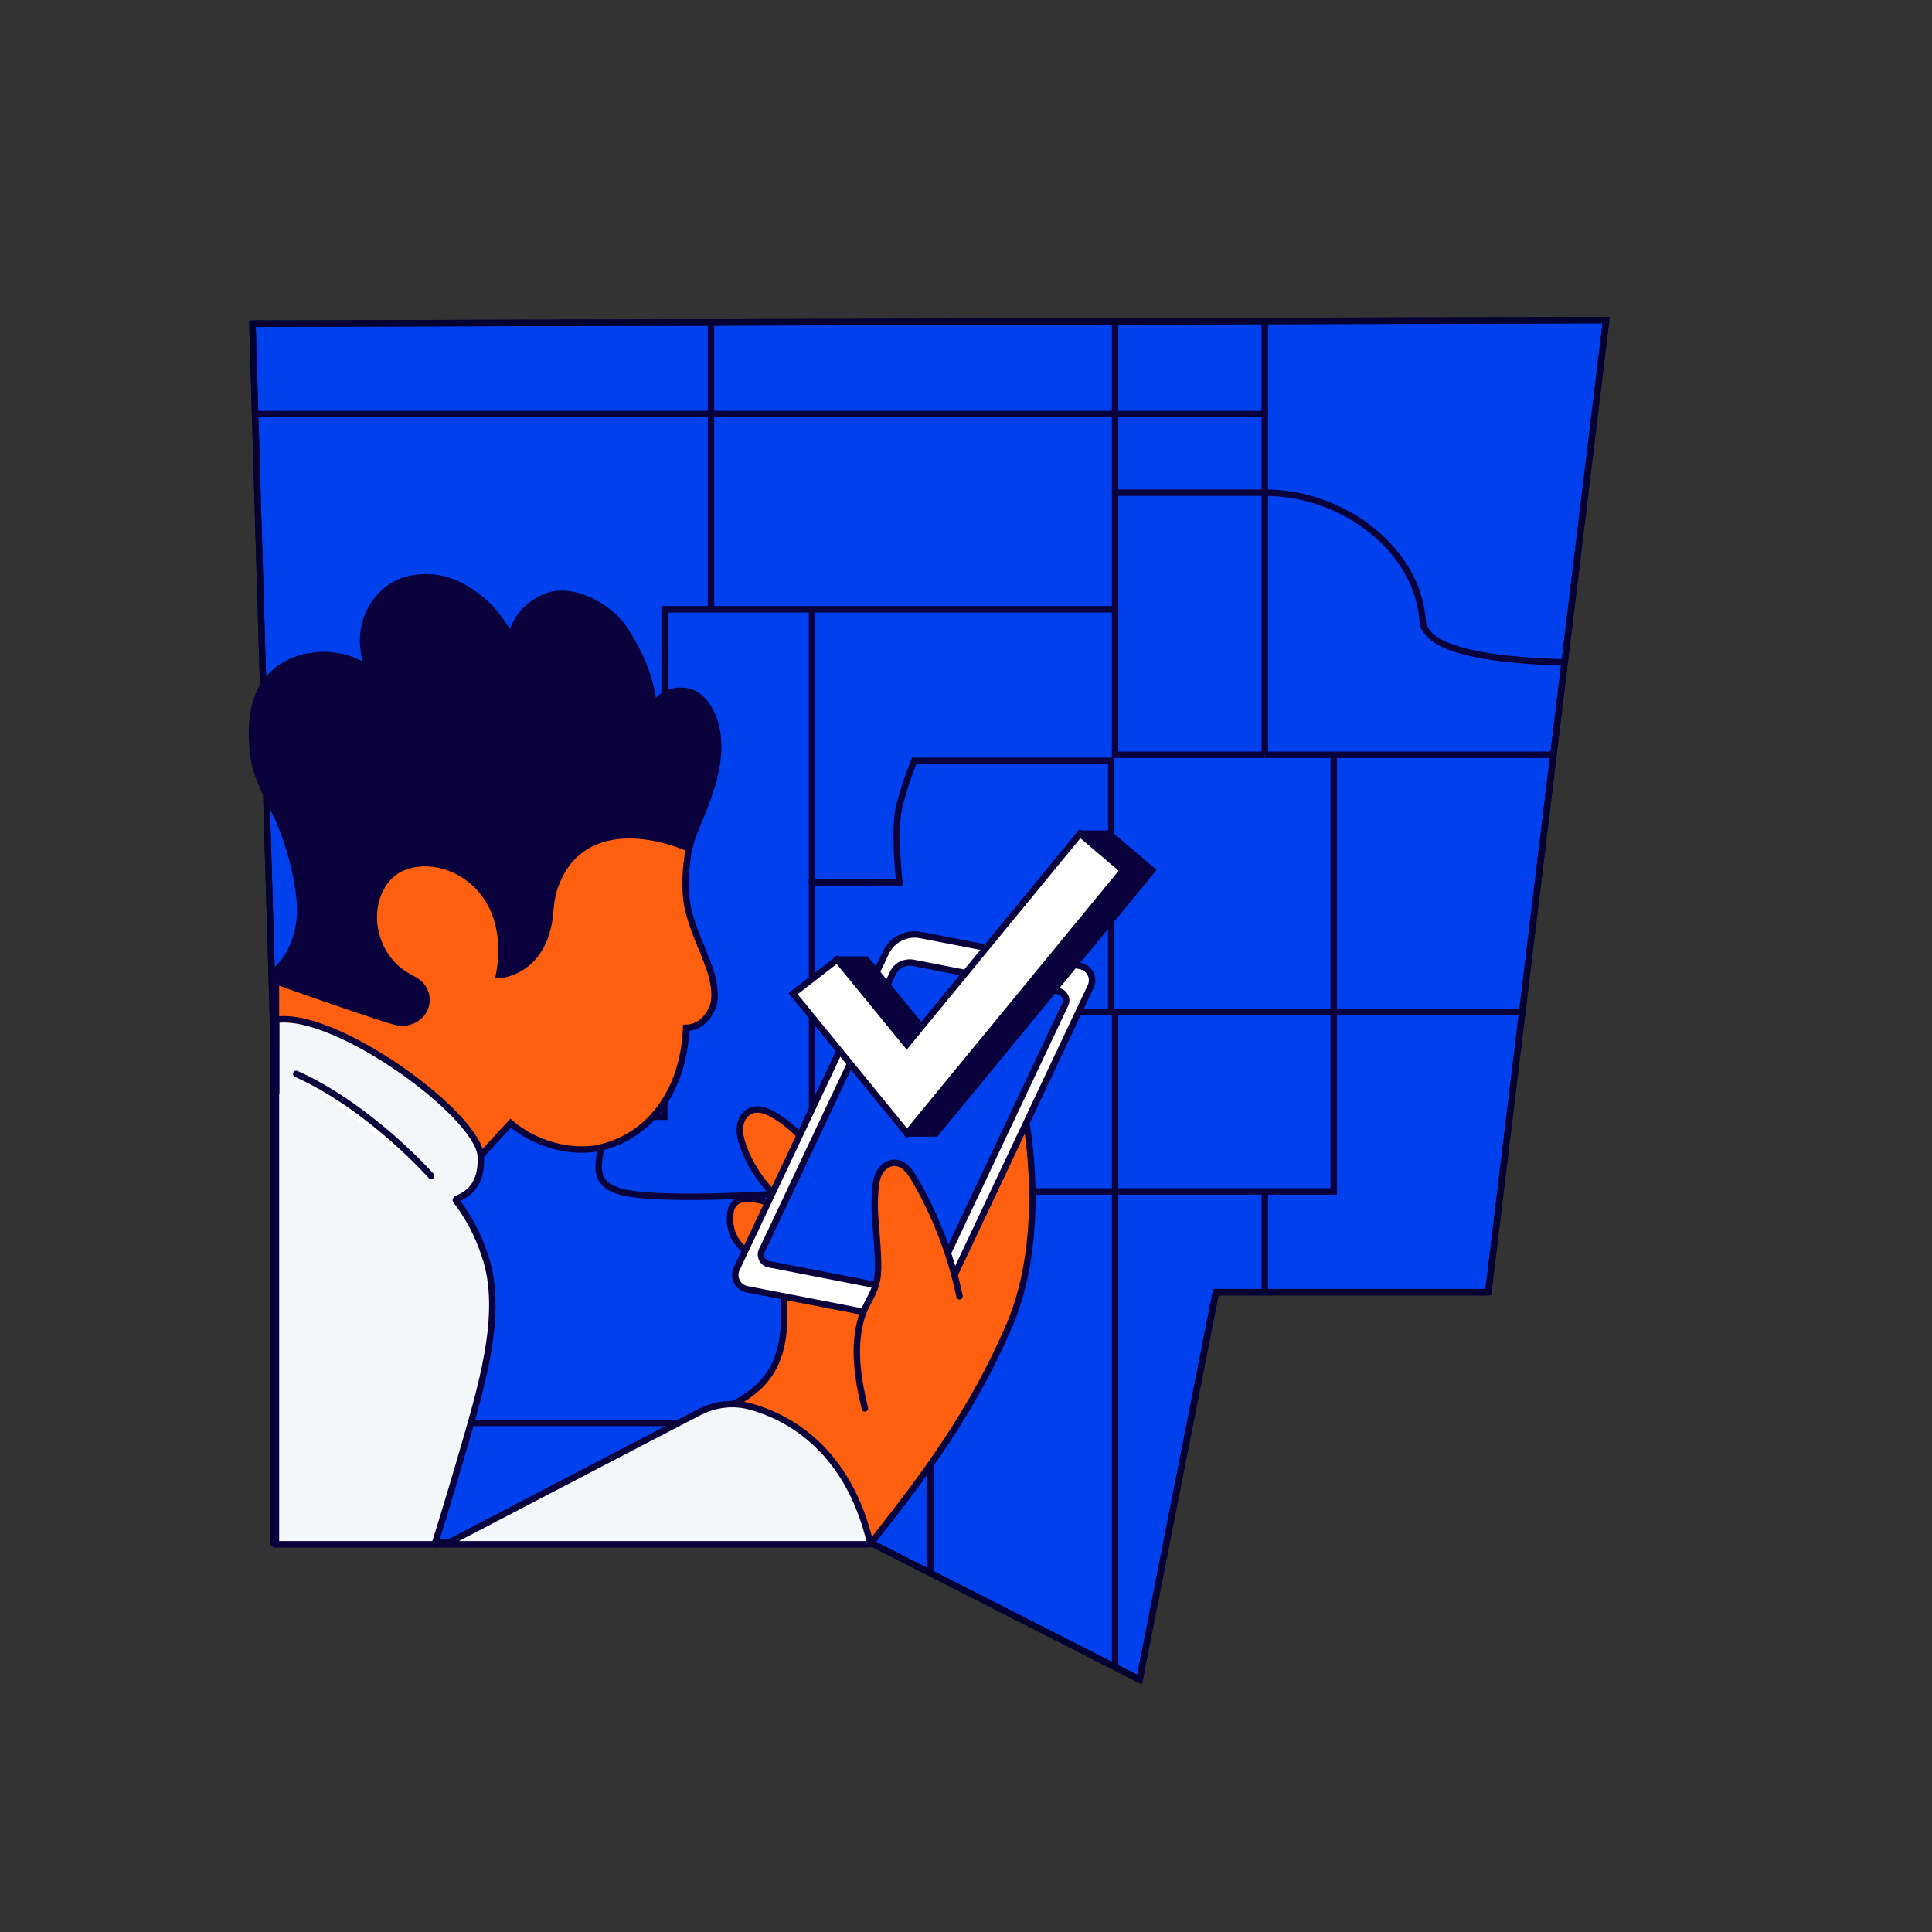 <?xml version="1.0" encoding="UTF-8"?> <svg xmlns="http://www.w3.org/2000/svg" xmlns:xlink="http://www.w3.org/1999/xlink" version="1.1" id="Layer_1" x="0px" y="0px" width="600px" height="600px" viewBox="0 0 600 600" style="enable-background:new 0 0 600 600;" xml:space="preserve"><rect x="0" y="0" width="600" height="600" fill="#333333" stroke="none"/> <style type="text/css"> .st0{fill:#0041ED;stroke:#040132;stroke-width:2;stroke-linecap:round;stroke-linejoin:round;} .st1{clip-path:url(#SVGID_00000085219173816475417870000011316707081021408680_);} .st2{fill:none;stroke:#0A003C;stroke-width:2;stroke-miterlimit:10;} .st3{fill:#FF600F;stroke:#0A003C;stroke-width:2;stroke-linecap:round;stroke-miterlimit:10;} .st4{fill:#FFFFFF;stroke:#0A003C;stroke-width:2;stroke-linecap:round;stroke-miterlimit:10;} .st5{fill:#0041ED;stroke:#0A003C;stroke-width:2;stroke-linecap:round;stroke-miterlimit:10;} .st6{fill:#F4F7FA;stroke:#0A003C;stroke-width:2;stroke-linecap:round;stroke-miterlimit:10;} .st7{fill:#0A003C;stroke:#0A003C;stroke-width:2;stroke-linecap:round;stroke-miterlimit:10;} </style> <polygon class="st0" points="84.9,479.1 270.4,479.1 353.9,521.6 377.6,401.3 462.2,401.3 498.8,99.4 78.4,100.5 84.9,320.7 "></polygon> <g> <defs> <polygon id="SVGID_1_" points="84.9,479.1 270.4,479.1 353.9,521.6 377.6,401.3 462.2,401.3 498.8,99.4 78.4,100.5 84.9,320.7 "></polygon> </defs> <clipPath id="SVGID_00000061432322603091717310000016640049448915494578_"> <use xlink:href="#SVGID_1_" style="overflow:visible;"></use> </clipPath> <g style="clip-path:url(#SVGID_00000061432322603091717310000016640049448915494578_);"> <g> <g> <path class="st2" d="M252.2,274.1v40.1h92.9v-77.9h-61.2c-0.9,2.2-3.1,8.1-4.6,14c-1.5,5.9-0.6,18.3,0,23.7H252.2z"></path> <path class="st2" d="M252.2,370v-55.9 M252.2,370v305.9 M186.2,346.8c3.8,8.8-6.3,19.5,6.3,23.2c10,3,44,1.3,59.7,0 M414.2,314.2V370h-162 M85.8,327.3h68.4c27.6,0,28.3,10.7,32,19.5 M206.3,234.4v112.4h-20.1 M78.9,234.4h127.4 M220.8,189.2 h-14.4v45.2 M252.2,274.6v-85.4 M346.3,189.2h-94.2 M220.8,189.2h31.4 M392.8,234.4h-46.5v-45.2 M346.3,128.6v60.6 M414.2,234.4 h149 M346.3,128.6v-339.5 M220.8,189.2v-60.6h125.6 M392.8,234.4V128.6h-46.5 M414.2,234.4h-21.3 M414.2,314.2v-79.7 M346.3,675.9V314.2h209.9"></path> </g> <path class="st2" d="M556.2,202.6c0,0-112.9,11.9-114.4-9.8c-1.4-21.7-24.2-39.8-49-39.8h-46.5"></path> <polyline class="st2" points="220.8,-197.1 220.8,128.6 78.9,128.6 "></polyline> </g> <path class="st2" d="M85.8,441.9c4,0,203.1,0,203.1,0v225.5"></path> <line class="st2" x1="392.8" y1="675.9" x2="392.8" y2="370"></line> <line class="st2" x1="556.2" y1="569.2" x2="82.4" y2="569.2"></line> <line class="st2" x1="488.7" y1="667.4" x2="488.7" y2="205.9"></line> <line class="st2" x1="392.8" y1="128.6" x2="392.8" y2="-204.2"></line> <line class="st2" x1="522.6" y1="205.9" x2="522.6" y2="-197.1"></line> <line class="st2" x1="542.8" y1="26.9" x2="220.8" y2="26.9"></line> <line class="st2" x1="392.8" y1="-86" x2="78.9" y2="-86"></line> </g> <use xlink:href="#SVGID_1_" style="overflow:visible;fill:none;stroke:#040132;stroke-width:2;stroke-miterlimit:10;"></use> </g> <g> <path class="st3" d="M248.2,352.5c-2.2-2.3-4.8-4.4-7.6-6.1c-2.3-1.4-5.1-2.5-7.5-1.4c-1.9,0.8-3.1,2.9-3.3,5 c-0.2,2.1,0.4,4.2,1.1,6.2c1.9,5.2,4.9,9.9,8.7,13.9"></path> <path class="st3" d="M238.6,373.6c-2.3-1.1-5.6-1.4-7.8-1.2c-2,0.2-3.6,1.8-3.9,3.8c-0.1,0.3-0.1,0.6-0.1,0.9c-0.1,0.8-0.1,2.2,0,3 c0.5,3.7,2,6,4.9,8.5"></path> <path class="st3" d="M227.3,436.3c12.2-6.2,17.3-14.6,16.1-33.4l75.3-54.3c0,0,6.7,34.8-5.1,62.7c-11.9,27.8-27.1,47.6-43.2,68.1 c-0.1,0.1-0.2,0.1-0.3,0L227.3,436.3z"></path> <path class="st4" d="M228.8,394l46.3-98.1c1.9-4.1,6.4-6.4,10.9-5.5l49.5,9.6c2.9,0.6,4.5,3.7,3.2,6.4l-46.3,98.1 c-1.9,4.1-6.4,6.4-10.9,5.5l-49.5-9.6C229.1,399.8,227.5,396.7,228.8,394z"></path> <path class="st5" d="M236.6,388.4l40.7-86.2c1.1-2.4,3.7-3.6,6.2-3.2l45.2,8.8c1.9,0.4,3,2.5,2.1,4.2l-40.7,86.2 c-1.1,2.4-3.7,3.6-6.2,3.2l-45.2-8.8C236.8,392.2,235.8,390.1,236.6,388.4z"></path> <path class="st3" d="M298,402.6c-2.7-12.8-7.4-25.1-14-36.4c-1.4-2.4-3.4-5.1-6.2-5.1c-2,0-3.7,1.4-4.7,3.1 c-0.9,1.7-1.2,3.7-1.3,5.7c-0.2,2.8-0.2,5.7,0,8.5c0.3,4.4,1.2,12.9,0.8,17.3c-0.6,6.6-4,8.6-5.5,15.1c-2.1,8.7-0.6,17.9,1.5,26.6"></path> <path class="st3" d="M149.2,359l9.4-10.2c7,6.2,19.1,10.1,29,7.3c16.5-4.6,24.9-20.1,25.5-36.9c4.3-0.1,7.1-3.4,8.3-6.7 s0.1-8.6-1.1-11.9c-2.5-6.9-4.4-10.2-6.3-17c-1.5-5.5-1.3-11.8-0.4-18c0.1-0.8,0.2-1.5,0.4-2.2l-16.5-10.7l-44.4,6.9l-36.4,4.6 l-11.7,36L85.7,303v38.3l53.3,28.8L149.2,359"></path> <path class="st6" d="M194.2,450.5L194.2,450.5l22.9-11.9c5-2.6,10.8-3.3,16.3-1.7c11.5,3.3,30,13.1,36.9,42.5 c0,0.1-0.1,0.2-0.2,0.2h-35.1h-96.6L194.2,450.5z"></path> <path class="st6" d="M85.7,338.7v140.9H135c0,0,3.6-11.3,8.2-27.1c5.9-20.6,13.7-44.6,7.3-62.8c-2.2-6.7-5.3-12.2-8.9-16.9 c-0.8-1,8.4-1.2,7.7-13.8s-44.7-45-63.5-42.3V338.7z"></path> <path class="st7" d="M214,263.5c0,0,1-3.8,1.8-5.6c4.3-10.3,9-21.4,6.6-32c-1-4.3-3.2-8.7-7.2-10.6s-10.1-0.3-12.1,4 c-1.3-9.5-4-15.4-8.2-22.4c-2.6-4.3-6-7.4-10.4-9.7c-4.4-2.4-10.3-3.8-14.9-1.9c-6.1,2.6-8.9,6.1-11,12.3 c-3.9-6.5-7.1-10.2-12.1-13.6c-4.8-3.3-9.2-4.6-13.8-4.7c-5.2-0.1-9.5,1.3-13,4.3c-6.5,5.6-8.9,14.9-5.2,24.2 c-8.5-6.2-21.1-5.6-28.6,0.5s-8.3,15.8-7.3,25.4c0.8,8,5,14.2,8.2,21.5c3.2,7.4,5.5,16.2,6.3,24.2c0.8,8-1.5,16.7-7.5,22l0.1,3.3 c2.4,0.9,34.1,12.1,38,12.8c2.5,0.4,5.2-0.5,6.9-2.3c2.3-2.3,2.5-6.5,0.3-9c-1.3-1.6-3.3-2.4-5.1-3.5c-8.2-5-11.9-16.1-8.4-25 c1-2.6,2.7-5.1,5-6.8c1.6-1.2,3.5-1.9,5.5-2.4c8.5-1.9,17.8,2.4,22.8,9.5c5.1,7,5.9,16.3,4.3,24.8c3.9-0.3,14.7-3.5,15.9-20.1 c0.2-2.8,0.7-5.5,1.7-8.1C179.1,257.4,197.2,256.5,214,263.5z"></path> <path class="st4" d="M133.9,365.2c0,0-18.8-21.3-41.9-31.7"></path> </g> <g> <polygon class="st7" points="290.6,324.4 269,298 260,298 255.2,308.6 281.7,352 290.6,352 357.8,270.3 344.4,258.9 335.4,258.9 "></polygon> <polygon class="st4" points="281.6,324.4 260,298 246.3,308.6 281.7,352 348.8,270.3 335.4,258.9 "></polygon> </g> </svg> 